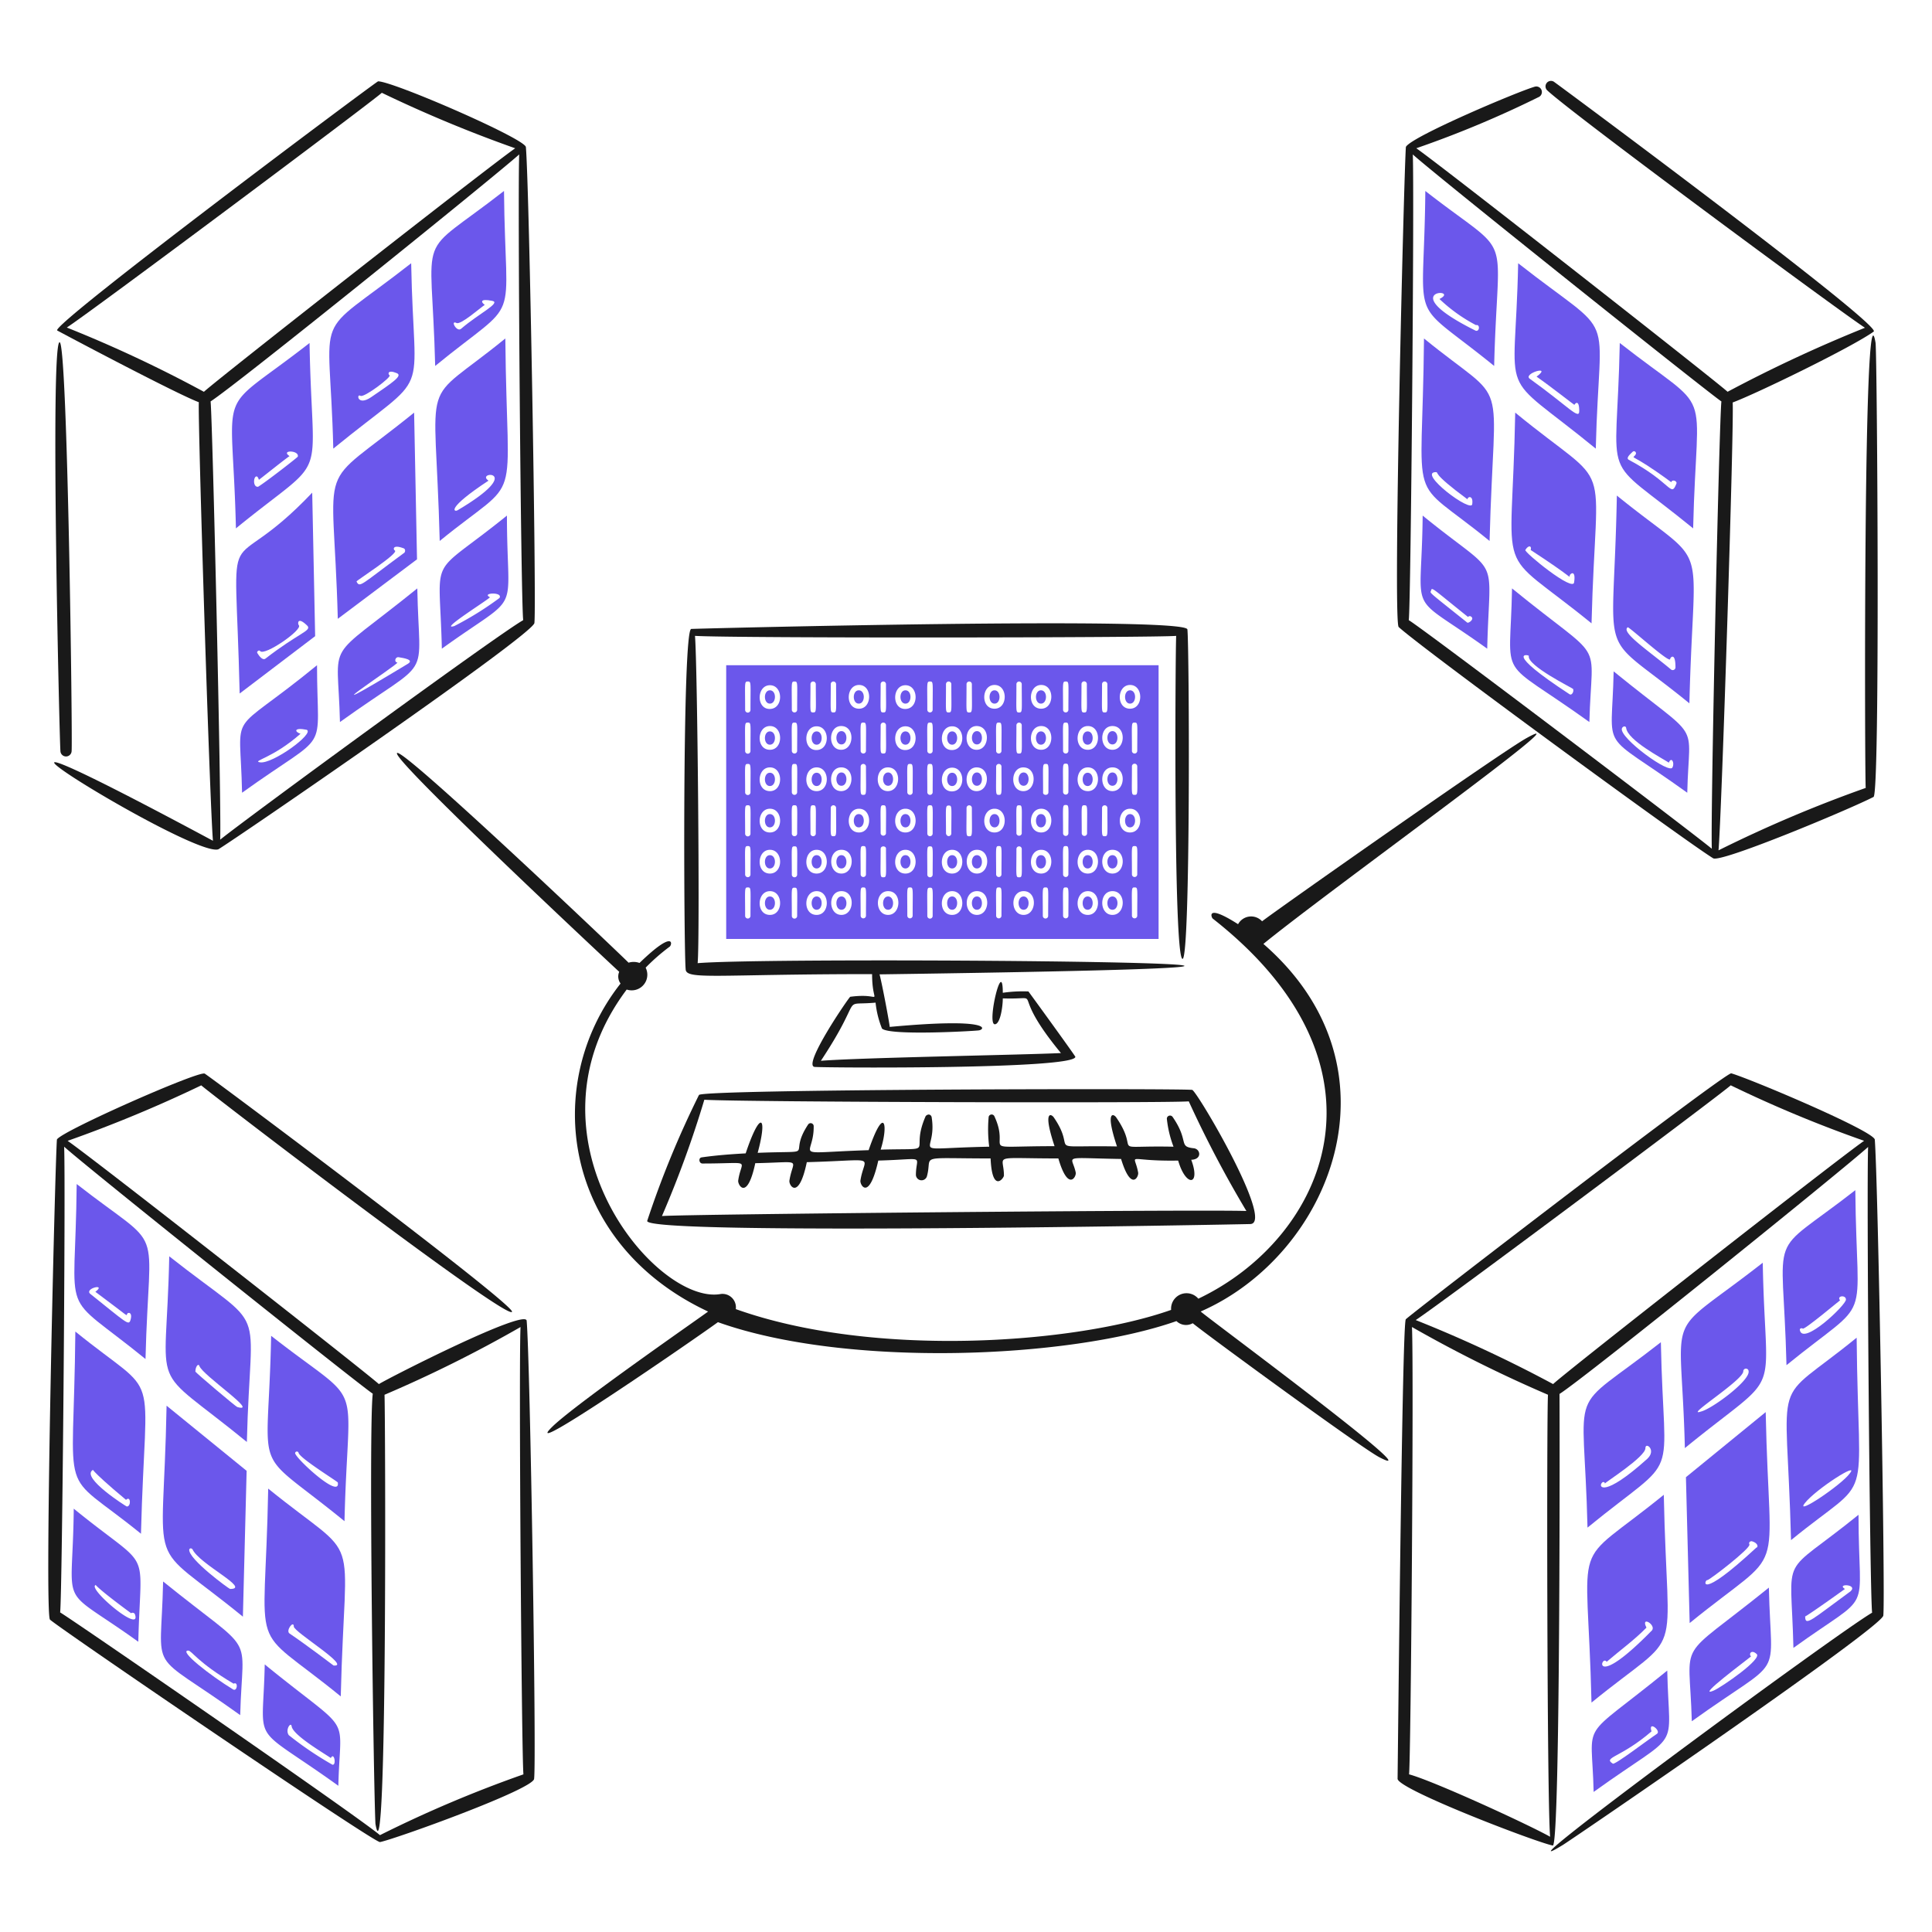 <svg viewBox="0 0 200 200" xmlns="http://www.w3.org/2000/svg" height="400" width="400"><path d="M6.254,77.728a.58.58,0,0,0,1.16,0c.107-.824-.408-42.3-1.243-42.3C5.174,35.424,6.163,76.832,6.254,77.728Z" fill="#191919"></path><path d="M54.438,15.212c-.23-.923-13.757-6.793-15.3-6.793-.7.4-33.835,25.174-33.219,25.79.028.028,12.288,6.545,14.663,7.428-.11,1.8,1.132,41.668,1.463,45.4-35.867-19.246-2.28,1.828.553.884C24.189,86.992,55.5,65.51,55.322,64.473,55.543,62.43,54.8,19.409,54.438,15.212ZM6.917,33.906c2.706-1.767,31.478-23.278,32.61-24.3A137.188,137.188,0,0,0,53.334,15.35C50.766,17.117,22.325,39.4,21.11,40.56A134.427,134.427,0,0,0,6.917,33.906ZM22.794,86.923c.138-3.618-.8-43.656-.994-45.368,2.678-1.712,29.491-23.361,31.948-25.57-.166,3.838.166,46.169.414,48.212C51.429,65.744,25.113,85.017,22.794,86.923Z" fill="#191919"></path><path d="M194.16,35.507c-1.289-7.737-1.125,45.252-1.022,46.059A136.372,136.372,0,0,0,177.9,88.027c.331-3.7,1.629-44.457,1.464-46.362,2.4-.884,12.343-5.716,14.607-7.345.77-.77-32.876-25.719-33.136-25.873a.567.567,0,0,0-.69.883c2.368,2.27,30.126,22.781,32.915,24.6a146.317,146.317,0,0,0-14.221,6.627c-1.16-1.076-29.6-23.388-32.224-25.21a108.448,108.448,0,0,0,12.729-5.329.577.577,0,0,0-.442-1.05c-1.712.477-12.839,5.19-13.364,6.241-.194,2.386-1.358,49.213-.746,49.7,2.32,2.154,29.64,22.155,32.556,23.941.8.492,14.082-5.054,16.6-6.351C194.638,82.194,194.323,37.281,194.16,35.507ZM177.206,87.862C174.942,85.984,147.218,65,145.837,64.2c.221-1.96.58-44.291.415-48.212,2.374,2.154,30.65,24.714,31.948,25.57C177.979,43.239,177.068,84.106,177.206,87.862Z" fill="#191919"></path><path d="M54.521,136.736c0-1.358-14.121,5.822-15.3,6.545C38.064,142.2,9.623,119.893,7,118.1a137.551,137.551,0,0,0,13.834-5.744c.876.8,31.691,24.4,32.17,23.444.356-.713-31.117-24.246-31.811-24.659-.572-.34-14.871,5.969-15.3,6.821-.193,2.384-1.324,49.119-.718,49.7.875.842,33.422,23.029,34.157,23.029,1.449-.263,16.09-5.532,15.96-6.572C55.543,182.105,54.88,140.768,54.521,136.736ZM39.334,189.974c-2.43-2.043-31.7-22.228-33.108-23.057.221-1.96.58-44.291.414-48.212,2.375,2.154,30.623,24.714,31.949,25.57-.442,3.479.082,40.619.276,44.512,1.244,7.465,1.024-42.985.939-44.4a133.667,133.667,0,0,0,14.082-7.013c-.193,3.727.111,44.456.3,46.307A127.89,127.89,0,0,0,39.334,189.974Z" fill="#191919"></path><path d="M194.077,117.96c-.235-.941-12.874-6.276-14.855-6.848-.5-.2-32.372,24.283-33.661,25.431-.1.1-.353-1.519-.883,47.577-.15,1.049,14.407,6.619,16.07,6.931.808,0,.707-46.61.691-46.749,2.706-1.712,29.49-23.333,31.948-25.569-.166,3.838.166,46.169.414,48.212C190.1,169.1,153.446,196.084,161.77,191c1.079-.659,33.366-22.727,33.191-23.775C195.182,165.15,194.409,122.129,194.077,117.96Zm-48.212,65.719c.193-1.851.5-42.469.3-46.307a139.311,139.311,0,0,0,14.082,7.013c-.138,1.823-.11,42,.221,45.755C158.153,188.842,148.35,184.341,145.865,183.679Zm14.911-40.4a137.123,137.123,0,0,0-14.221-6.627c2.706-1.768,31.479-23.278,32.611-24.3a130.971,130.971,0,0,0,13.807,5.744C190.432,119.837,161.963,142.121,160.776,143.281Z" fill="#191919"></path><path d="M122.919,65.164c0-1.383-50.7-.1-51.36-.056-.943,0-.764,33.633-.58,35.207,0,1.157,3.064.525,19.3.525,0,3.6,1.334,1.867-2.264,2.347-.1,0-5.086,7.262-3.645,7.262,1.372.095,26.95.253,26.95-1.049,0-.092-4.821-6.727-4.86-6.766a14.361,14.361,0,0,0-2.651.139c0-3.785-1.684,3.258-.828,3.258.567,0,.828-1.826.828-2.679,4.671.161.3-1.271,6.02,5.661-4.087.193-20.682.469-24.852.8,4.672-7.059,1.806-5.669,5.661-6.02a10.007,10.007,0,0,0,.663,2.679c.766.766,9.55.262,10.023.193.693-.1,1.4-1.343-9.222-.359,0-.262-.751-4.283-1.05-5.44,77.062-1.085-10.117-1.9-18.832-1.16.249-2.65-.027-31.119-.276-33.881,4.114.249,47.826.194,49.814,0-.079.929-.309,33.44.663,33.44C123.255,99.127,123.118,66.841,122.919,65.164Z" fill="#191919"></path><path d="M123.609,118.871c-1.69-.169-.457-.693-2.209-3.231a.328.328,0,0,0-.608.166,11.376,11.376,0,0,0,.691,2.9c-7.107-.148-3.255.848-5.937-3.037-.26-.377-1.175-.762.083,3.01-7.91-.147-3.954.743-6.544-3.01-.259-.374-1.167-.767.082,2.982-8.407,0-4.421.748-6.24-3.12a.315.315,0,0,0-.58.083,14.229,14.229,0,0,0,.055,3.092c-8.907.172-5.283.992-5.964-3.092-.077-.231-.34-.351-.608-.083-1.772,4.018,1.483,3.306-4.666,3.479.819-2.549.4-4.729-1.243.055-8.378.275-5.636.854-5.688-2.485a.315.315,0,0,0-.58-.166c-2.277,3.446,1.323,2.666-5.219,2.927,1.051-3.853.274-4.492-1.242.056-1.519.082-3.068.2-4.557.414-.359.051-.276.635.083.635,5.315,0,4.02-.526,3.7,1.767-.061.438.918,2.169,1.768-1.8,5.106-.106,3.9-.546,3.534,1.8-.079.5.962,2.12,1.8-1.905,7.618-.209,5.956-.774,5.55,1.905-.067.443.887,2.195,1.85-2.071,5.1-.14,3.894-.636,3.894,1.491a.584.584,0,0,0,1.132.166c.656-2.3-1.265-1.878,6.6-1.878.159,3.648,1.381,2.046,1.381,1.767,0-2.225-1.505-1.767,5.633-1.767,1.013,3.474,1.881,1.892,1.8,1.464-.373-1.845-1.654-1.511,4.694-1.409,1.034,3.4,1.846,1.85,1.767,1.409-.391-2.183-1.422-1.14,4.142-1.243.8,2.781,2.362,2.608,1.353-.083C124.437,120.031,124.3,118.981,123.609,118.871Z" fill="#191919"></path><path d="M123.416,112.824c-1.357-.163-50.451-.082-51.057.524A99.518,99.518,0,0,0,67,126.382c-.423,1.555,61.68.358,62.433.331C131.97,126.622,123.93,112.971,123.416,112.824Zm-50.5,1.021c4.142.249,48.1.359,50.145.166a117.037,117.037,0,0,0,5.964,11.349c-4.915-.166-58.208.331-60.5.525A110.206,110.206,0,0,0,72.912,113.845Z" fill="#191919"></path><path d="M79.7,88.524c-.688,0-.688,1.381,0,1.381S80.407,88.524,79.7,88.524Z" fill="#6b57eb"></path><path d="M105.964,92.8c-.694,0-.695,1.381,0,1.381S106.645,92.8,105.964,92.8Z" fill="#6b57eb"></path><path d="M102.954,71.459c-.688,0-.688,1.381,0,1.381S103.643,71.459,102.954,71.459Z" fill="#6b57eb"></path><path d="M79.7,92.8c-.688,0-.688,1.381,0,1.381S80.407,92.8,79.7,92.8Z" fill="#6b57eb"></path><path d="M102.954,84.272c-.688,0-.688,1.38,0,1.38S103.643,84.272,102.954,84.272Z" fill="#6b57eb"></path><path d="M93.732,84.272c-.688,0-.689,1.38,0,1.38S94.435,84.272,93.732,84.272Z" fill="#6b57eb"></path><path d="M84.537,75.712c-.688,0-.689,1.38,0,1.38S85.24,75.712,84.537,75.712Z" fill="#6b57eb"></path><path d="M93.732,88.524c-.688,0-.689,1.381,0,1.381S94.435,88.524,93.732,88.524Z" fill="#6b57eb"></path><path d="M107.759,75.712c-.688,0-.688,1.38,0,1.38S108.462,75.712,107.759,75.712Z" fill="#6b57eb"></path><path d="M107.759,71.459c-.688,0-.688,1.381,0,1.381S108.462,71.459,107.759,71.459Z" fill="#6b57eb"></path><path d="M107.759,88.524c-.688,0-.688,1.381,0,1.381S108.462,88.524,107.759,88.524Z" fill="#6b57eb"></path><path d="M101.132,77.065c.7,0,.681-1.381,0-1.381S100.429,77.065,101.132,77.065Z" fill="#6b57eb"></path><path d="M115.159,81.345c.688,0,.689-1.381,0-1.381S114.456,81.345,115.159,81.345Z" fill="#6b57eb"></path><path d="M107.759,84.272c-.688,0-.688,1.38,0,1.38S108.462,84.272,107.759,84.272Z" fill="#6b57eb"></path><path d="M98.564,92.8c-.688,0-.688,1.381,0,1.381S99.267,92.8,98.564,92.8Z" fill="#6b57eb"></path><path d="M98.564,88.524c-.688,0-.688,1.381,0,1.381S99.267,88.524,98.564,88.524Z" fill="#6b57eb"></path><path d="M93.732,75.712c-.688,0-.689,1.38,0,1.38S94.435,75.712,93.732,75.712Z" fill="#6b57eb"></path><path d="M79.7,71.459c-.688,0-.688,1.381,0,1.381S80.407,71.459,79.7,71.459Z" fill="#6b57eb"></path><path d="M84.537,92.8c-.688,0-.689,1.381,0,1.381S85.24,92.8,84.537,92.8Z" fill="#6b57eb"></path><path d="M84.537,79.992c-.688,0-.689,1.38,0,1.38S85.24,79.992,84.537,79.992Z" fill="#6b57eb"></path><path d="M84.537,88.524c-.688,0-.689,1.381,0,1.381S85.24,88.524,84.537,88.524Z" fill="#6b57eb"></path><path d="M93.732,71.459c-.688,0-.689,1.381,0,1.381S94.435,71.459,93.732,71.459Z" fill="#6b57eb"></path><path d="M101.132,88.524c-.694,0-.7,1.381,0,1.381S101.813,88.524,101.132,88.524Z" fill="#6b57eb"></path><path d="M79.7,75.712c-.688,0-.688,1.38,0,1.38S80.407,75.712,79.7,75.712Z" fill="#6b57eb"></path><path d="M79.7,84.272c-.688,0-.688,1.38,0,1.38S80.407,84.272,79.7,84.272Z" fill="#6b57eb"></path><path d="M98.564,75.712c-.688,0-.688,1.38,0,1.38S99.267,75.712,98.564,75.712Z" fill="#6b57eb"></path><path d="M101.132,92.8c-.694,0-.7,1.381,0,1.381S101.813,92.8,101.132,92.8Z" fill="#6b57eb"></path><path d="M98.564,79.992c-.688,0-.688,1.38,0,1.38S99.267,79.992,98.564,79.992Z" fill="#6b57eb"></path><path d="M79.7,79.992c-.688,0-.688,1.38,0,1.38S80.407,79.992,79.7,79.992Z" fill="#6b57eb"></path><path d="M88.9,71.459c-.688,0-.688,1.381,0,1.381S89.6,71.459,88.9,71.459Z" fill="#6b57eb"></path><path d="M115.159,88.524c-.694,0-.7,1.381,0,1.381S115.854,88.524,115.159,88.524Z" fill="#6b57eb"></path><path d="M116.982,84.272c-.688,0-.689,1.38,0,1.38S117.685,84.272,116.982,84.272Z" fill="#6b57eb"></path><path d="M91.937,81.345c.688,0,.688-1.381,0-1.381S91.234,81.345,91.937,81.345Z" fill="#6b57eb"></path><path d="M112.591,79.992c-.688,0-.688,1.38,0,1.38S113.3,79.992,112.591,79.992Z" fill="#6b57eb"></path><path d="M112.591,75.712c-.688,0-.688,1.38,0,1.38S113.3,75.712,112.591,75.712Z" fill="#6b57eb"></path><path d="M116.982,71.459c-.688,0-.689,1.381,0,1.381S117.685,71.459,116.982,71.459Z" fill="#6b57eb"></path><path d="M105.964,81.345c.688,0,.689-1.381,0-1.381S105.261,81.345,105.964,81.345Z" fill="#6b57eb"></path><path d="M101.132,81.345c.7,0,.681-1.381,0-1.381S100.429,81.345,101.132,81.345Z" fill="#6b57eb"></path><path d="M75.176,68.864V97.2h44.76V68.864Zm38.907,1.96a.276.276,0,1,1,.552,0c0,2.821.095,2.927-.276,2.927S114.083,73.657,114.083,70.824Zm1.132,4.336c1.407.058,1.3,2.457-.056,2.457C113.746,77.617,113.747,75.1,115.215,75.16Zm0,4.28c1.407.058,1.3,2.457-.056,2.457C113.746,81.9,113.747,79.378,115.215,79.44Zm-1.132,4.2a.276.276,0,1,1,.552,0c0,2.821.095,2.927-.276,2.927S114.083,86.47,114.083,83.637Zm-2.127-12.813a.277.277,0,1,1,.553,0c0,2.821.094,2.927-.277,2.927S111.956,73.657,111.956,70.824Zm-6.737,0a.276.276,0,1,1,.552,0c0,2.821.095,2.927-.276,2.927S105.219,73.657,105.219,70.824Zm0,4.253a.276.276,0,1,1,.552,0c0,2.821.095,2.927-.276,2.927S105.219,77.91,105.219,75.077Zm.773,4.363c1.413.06,1.292,2.457-.055,2.457C104.5,81.9,104.571,79.379,105.992,79.44Zm-.773,6.848c0-2.821-.095-2.927.276-2.927s.276.094.276,2.927A.282.282,0,0,1,105.219,86.288Zm.552,1.6c0,2.821.095,2.927-.276,2.927s-.276-.094-.276-2.927A.276.276,0,0,1,105.771,87.889Zm-5.716-17.065a.276.276,0,1,1,.552,0c0,2.821.095,2.927-.276,2.927S100.055,73.657,100.055,70.824Zm1.1,4.336c1.412.06,1.292,2.457-.056,2.457C99.672,77.617,99.739,75.1,101.16,75.16Zm0,4.28c1.412.06,1.292,2.457-.056,2.457C99.672,81.9,99.739,79.379,101.16,79.44Zm-1.1,4.2a.276.276,0,1,1,.552,0c0,2.821.095,2.927-.276,2.927S100.055,86.47,100.055,83.637ZM97.929,70.824a.276.276,0,1,1,.552,0c0,2.821.095,2.927-.276,2.927S97.929,73.657,97.929,70.824Zm-6.765,0a.276.276,0,1,1,.552,0c0,2.821.1,2.927-.276,2.927S91.164,73.657,91.164,70.824Zm0,4.253a.276.276,0,1,1,.552,0c0,2.821.1,2.927-.276,2.927S91.164,77.91,91.164,75.077Zm.8,4.363c1.407.058,1.3,2.457-.056,2.457C90.486,81.9,90.528,79.38,91.965,79.44Zm-.8,6.848c0-2.821-.095-2.927.276-2.927s.276.094.276,2.927A.283.283,0,0,1,91.164,86.288Zm.552,1.6c0,2.821.1,2.927-.276,2.927s-.276-.094-.276-2.927C91.164,87.5,91.772,87.554,91.716,87.889ZM86,70.824a.276.276,0,1,1,.552,0c0,2.821.095,2.927-.276,2.927S86,73.657,86,70.824Zm1.132,4.336c1.408.058,1.3,2.457-.055,2.457C85.654,77.617,85.7,75.1,87.132,75.16Zm0,4.28c1.408.058,1.3,2.457-.055,2.457C85.654,81.9,85.7,79.38,87.132,79.44ZM86,83.637a.276.276,0,1,1,.552,0c0,2.821.095,2.927-.276,2.927S86,86.47,86,83.637ZM83.9,70.824a.276.276,0,1,1,.552,0c0,2.821.1,2.927-.276,2.927S83.9,73.657,83.9,70.824ZM77.689,94.792a.277.277,0,1,1-.553,0c0-2.821-.094-2.927.276-2.927S77.689,91.959,77.689,94.792Zm0-4.28a.277.277,0,1,1-.553,0c0-2.821-.094-2.927.276-2.927S77.689,87.679,77.689,90.512Zm0-4.224a.277.277,0,1,1-.553,0c0-2.821-.094-2.927.276-2.927S77.689,83.455,77.689,86.288Zm0-4.28a.277.277,0,1,1-.553,0c0-2.821-.094-2.927.276-2.927S77.689,79.174,77.689,82.008Zm0-4.28a.277.277,0,1,1-.553,0c0-2.822-.094-2.927.276-2.927S77.689,74.894,77.689,77.728Zm0-4.253a.277.277,0,1,1-.553,0c0-2.821-.094-2.927.276-2.927S77.689,70.642,77.689,73.475Zm1.96,21.235c-1.407-.059-1.3-2.458.055-2.458C81.118,92.252,81.117,94.771,79.649,94.71Zm0-4.28c-1.407-.059-1.3-2.458.055-2.458C81.118,87.972,81.117,90.491,79.649,90.43Zm0-4.253c-1.407-.059-1.3-2.457.055-2.457C81.118,83.72,81.117,86.238,79.649,86.177Zm0-4.28c-1.407-.059-1.3-2.457.055-2.457C81.118,79.44,81.117,81.958,79.649,81.9Zm0-4.28c-1.407-.059-1.3-2.457.055-2.457C81.118,75.16,81.117,77.678,79.649,77.617Zm0-4.225c-1.39-.03-1.313-2.457.055-2.457C81.1,70.935,81.127,73.424,79.649,73.392ZM82.521,94.82a.276.276,0,1,1-.552,0c0-2.821-.095-2.927.276-2.927S82.521,91.987,82.521,94.82Zm0-4.28a.276.276,0,1,1-.552,0c0-2.821-.095-2.927.276-2.927S82.521,87.707,82.521,90.54Zm0-4.252a.276.276,0,1,1-.552,0c0-2.821-.095-2.927.276-2.927S82.521,83.455,82.521,86.288Zm0-4.28a.276.276,0,1,1-.552,0c0-2.821-.095-2.927.276-2.927S82.521,79.174,82.521,82.008Zm0-4.28a.276.276,0,1,1-.552,0c0-2.822-.095-2.927.276-2.927S82.521,74.894,82.521,77.728Zm0-4.253a.276.276,0,1,1-.552,0c0-2.821-.095-2.927.276-2.927S82.521,70.642,82.521,73.475Zm1.96,21.235c-1.407-.059-1.3-2.458.056-2.458C85.95,92.252,85.949,94.771,84.481,94.71Zm0-4.28c-1.407-.059-1.3-2.458.056-2.458C85.95,87.972,85.949,90.491,84.481,90.43ZM83.9,86.288c0-2.821-.095-2.927.276-2.927s.276.094.276,2.927A.276.276,0,0,1,83.9,86.288Zm.579-4.391c-1.407-.059-1.3-2.457.056-2.457C85.95,79.44,85.949,81.958,84.481,81.9Zm0-4.252c-1.39-.03-1.313-2.458.056-2.458C85.936,75.187,85.96,77.677,84.481,77.645ZM87.105,94.71c-1.412,0-1.424-2.52.055-2.458C88.567,92.311,88.456,94.71,87.105,94.71Zm0-4.28c-1.412,0-1.424-2.52.055-2.458C88.567,88.031,88.456,90.43,87.105,90.43Zm2.54,4.362a.276.276,0,1,1-.552,0c0-2.821-.095-2.927.276-2.927S89.645,91.959,89.645,94.792Zm0-4.28a.276.276,0,1,1-.552,0c0-2.821-.095-2.927.276-2.927S89.645,87.679,89.645,90.512Zm-.773-4.335c-1.408-.059-1.3-2.457.055-2.457C90.35,83.72,90.308,86.237,88.872,86.177Zm.773-6.82c0,2.821.095,2.927-.276,2.927s-.276-.094-.276-2.927A.276.276,0,1,1,89.645,79.357Zm-.552-1.629c0-2.822-.095-2.927.276-2.927s.276.093.276,2.927A.276.276,0,0,1,89.093,77.728Zm-.221-4.363c-1.408-.059-1.3-2.458.055-2.458C90.35,70.907,90.308,73.425,88.872,73.365ZM91.937,94.71c-1.412,0-1.424-2.52.055-2.458C93.4,92.311,93.288,94.71,91.937,94.71Zm2.54.082a.276.276,0,1,1-.552,0c0-2.821-.095-2.927.276-2.927S94.477,91.959,94.477,94.792Zm-.8-4.362c-1.408-.059-1.3-2.458.055-2.458C95.146,87.972,95.144,90.491,93.677,90.43Zm0-4.253c-1.408-.059-1.3-2.457.055-2.457C95.146,83.72,95.144,86.238,93.677,86.177Zm.248-4.169c0-2.821-.095-2.927.276-2.927s.276.093.276,2.927A.276.276,0,1,1,93.925,82.008Zm-.248-4.363c-1.39-.03-1.314-2.458.055-2.458C95.131,75.187,95.155,77.677,93.677,77.645Zm0-4.253c-1.39-.03-1.314-2.457.055-2.457C95.131,70.935,95.155,73.424,93.677,73.392ZM96.548,94.82a.276.276,0,1,1-.552,0c0-2.821-.095-2.927.276-2.927S96.548,91.987,96.548,94.82Zm0-4.28a.276.276,0,1,1-.552,0c0-2.821-.095-2.927.276-2.927S96.548,87.707,96.548,90.54Zm0-4.252a.276.276,0,1,1-.552,0c0-2.821-.095-2.927.276-2.927S96.548,83.455,96.548,86.288Zm0-4.28a.276.276,0,1,1-.552,0c0-2.821-.095-2.927.276-2.927S96.548,79.174,96.548,82.008Zm0-4.28a.276.276,0,1,1-.552,0c0-2.822-.095-2.927.276-2.927S96.548,74.894,96.548,77.728Zm0-4.253a.276.276,0,1,1-.552,0c0-2.821-.095-2.927.276-2.927S96.548,70.642,96.548,73.475ZM98.509,94.71c-1.408-.059-1.3-2.458.055-2.458C99.978,92.252,99.976,94.771,98.509,94.71Zm0-4.28c-1.408-.059-1.3-2.458.055-2.458C99.978,87.972,99.976,90.491,98.509,90.43Zm-.58-4.142c0-2.681-.1-2.9.276-2.9s.276.094.276,2.927C98.423,86.608,98.024,86.669,97.929,86.288Zm.58-4.363c-1.39-.03-1.313-2.458.055-2.458C99.963,79.467,99.987,81.957,98.509,81.925Zm0-4.28c-1.39-.03-1.313-2.458.055-2.458C99.963,75.187,99.987,77.677,98.509,77.645Zm2.623,17.065c-1.411,0-1.424-2.52.055-2.458C102.6,92.311,102.483,94.71,101.132,94.71Zm0-4.28c-1.411,0-1.424-2.52.055-2.458C102.6,88.031,102.483,90.43,101.132,90.43Zm2.54,4.362a.276.276,0,1,1-.552,0c0-2.821-.095-2.927.276-2.927S103.672,91.959,103.672,94.792Zm0-4.28a.276.276,0,1,1-.552,0c0-2.821-.095-2.927.276-2.927S103.672,87.679,103.672,90.512Zm-.773-4.335c-1.407-.059-1.3-2.457.055-2.457C104.368,83.72,104.367,86.238,102.9,86.177Zm.773-6.82c0,2.821.095,2.927-.276,2.927s-.276-.094-.276-2.927A.276.276,0,1,1,103.672,79.357Zm-.552-1.629c0-2.822-.095-2.927.276-2.927s.276.093.276,2.927A.276.276,0,0,1,103.12,77.728Zm-.221-4.363c-1.407-.059-1.3-2.458.055-2.458C104.368,70.907,104.367,73.426,102.9,73.365Zm3.065,21.345c-1.411,0-1.423-2.52.056-2.458C107.427,92.311,107.316,94.71,105.964,94.71Zm2.541.082a.277.277,0,1,1-.553,0c0-2.821-.094-2.927.277-2.927S108.505,91.959,108.505,94.792Zm-.773-4.362c-1.408-.059-1.3-2.458.055-2.458C109.21,87.972,109.168,90.489,107.732,90.43Zm0-4.253c-1.408-.059-1.3-2.457.055-2.457C109.21,83.72,109.168,86.237,107.732,86.177Zm.248-4.169c0-2.821-.095-2.927.276-2.927s.276.093.276,2.927C108.532,82.4,107.923,82.348,107.98,82.008Zm-.248-4.391c-1.408-.059-1.3-2.457.055-2.457C109.21,75.16,109.168,77.677,107.732,77.617Zm0-4.252c-1.408-.059-1.3-2.458.055-2.458C109.21,70.907,109.168,73.425,107.732,73.365ZM110.6,94.792a.276.276,0,1,1-.552,0c0-2.821-.095-2.927.276-2.927S110.6,91.959,110.6,94.792Zm0-4.28a.276.276,0,1,1-.552,0c0-2.821-.095-2.927.276-2.927S110.6,87.679,110.6,90.512Zm0-4.252a.276.276,0,1,1-.552,0c0-2.821-.095-2.927.276-2.927S110.6,83.427,110.6,86.26Zm0-4.28a.276.276,0,1,1-.552,0c0-2.821-.095-2.927.276-2.927S110.6,79.147,110.6,81.98Zm0-4.252a.276.276,0,1,1-.552,0c0-2.822-.095-2.927.276-2.927S110.6,74.894,110.6,77.728Zm0-4.253a.276.276,0,1,1-.552,0c0-2.821-.095-2.927.276-2.927S110.6,70.642,110.6,73.475Zm1.961,21.235c-1.408-.059-1.3-2.458.055-2.458C114.042,92.252,114,94.77,112.564,94.71Zm0-4.28c-1.408-.059-1.3-2.458.055-2.458C114.042,87.972,114,90.489,112.564,90.43Zm-.58-4.142c0-2.821-.095-2.927.276-2.927s.276.094.276,2.927A.276.276,0,0,1,111.984,86.288Zm.58-4.391c-1.408-.059-1.3-2.457.055-2.457C114.042,79.44,114,81.957,112.564,81.9Zm0-4.28c-1.408-.059-1.3-2.457.055-2.457C114.042,75.16,114,77.677,112.564,77.617Zm2.6,17.093c-1.411,0-1.423-2.52.056-2.458C116.613,92.31,116.526,94.71,115.159,94.71Zm0-4.28c-1.411,0-1.423-2.52.056-2.458C116.613,88.03,116.526,90.43,115.159,90.43Zm2.568,4.362a.276.276,0,1,1-.552,0c0-2.821-.095-2.927.276-2.927S117.727,91.959,117.727,94.792Zm0-4.28a.276.276,0,1,1-.552,0c0-2.821-.095-2.927.276-2.927S117.727,87.679,117.727,90.512Zm-.8-4.335c-1.408-.059-1.3-2.457.055-2.457C118.4,83.72,118.394,86.238,116.927,86.177Zm.8-6.82c0,2.821.095,2.927-.276,2.927s-.276-.094-.276-2.927A.276.276,0,1,1,117.727,79.357Zm-.552-1.629c0-2.822-.095-2.927.276-2.927s.276.093.276,2.927A.276.276,0,0,1,117.175,77.728Zm-.248-4.363c-1.408-.059-1.3-2.458.055-2.458C118.4,70.907,118.394,73.426,116.927,73.365Z" fill="#6b57eb"></path><path d="M115.159,77.065c.688,0,.689-1.381,0-1.381S114.456,77.065,115.159,77.065Z" fill="#6b57eb"></path><path d="M88.9,84.272c-.688,0-.688,1.38,0,1.38S89.6,84.272,88.9,84.272Z" fill="#6b57eb"></path><path d="M115.159,92.8c-.694,0-.7,1.381,0,1.381S115.854,92.8,115.159,92.8Z" fill="#6b57eb"></path><path d="M112.591,92.8c-.688,0-.688,1.381,0,1.381S113.3,92.8,112.591,92.8Z" fill="#6b57eb"></path><path d="M87.105,81.345c.688,0,.688-1.381,0-1.381S86.4,81.345,87.105,81.345Z" fill="#6b57eb"></path><path d="M87.105,88.524c-.694,0-.7,1.381,0,1.381S87.785,88.524,87.105,88.524Z" fill="#6b57eb"></path><path d="M87.105,92.8c-.694,0-.7,1.381,0,1.381S87.785,92.8,87.105,92.8Z" fill="#6b57eb"></path><path d="M91.937,92.8c-.694,0-.695,1.381,0,1.381S92.617,92.8,91.937,92.8Z" fill="#6b57eb"></path><path d="M112.591,88.524c-.688,0-.688,1.381,0,1.381S113.3,88.524,112.591,88.524Z" fill="#6b57eb"></path><path d="M87.105,77.065c.688,0,.688-1.381,0-1.381S86.4,77.065,87.105,77.065Z" fill="#6b57eb"></path><path d="M157.987,76.43c-2.666,1.491-25.542,17.562-27.337,18.942a1.537,1.537,0,0,0-2.485.3c-3.4-2.173-2.751-.68-2.623-.58,19.523,15.3,11.767,33.035-1.491,39.349a1.6,1.6,0,0,0-2.817,1.159c-9.943,3.51-30.762,5.025-45.064-.082a1.392,1.392,0,0,0-1.657-1.547c-6.709,1.032-21.106-16.241-9.637-31.534a1.619,1.619,0,0,0,1.961-2.264A20.636,20.636,0,0,1,69.322,98c.282-.211.537-1.855-3.12,1.685a1.773,1.773,0,0,0-1.133-.028c-.464-.5-23.442-22.361-23.968-21.7-.613.613,22.687,22.368,23,22.643a1.234,1.234,0,0,0,.138,1.215C56,112.271,58.252,128.729,73.3,135.77c0,.055-13.564,9.436-16.1,11.9-3.912,3.805,15.224-9.4,17.12-10.8,13.26,4.736,36.265,3.819,47.467-.111a1.416,1.416,0,0,0,1.684.221c1.325,1.1,17.376,12.851,19.3,13.862,6.041,3.171-18.523-14.977-18.473-15.077,13.447-5.883,21.3-25.174,6.489-38.051C137.54,92.2,164.753,72.647,157.987,76.43Z" fill="#191919"></path><path d="M32.044,35.507c-9.987,7.8-7.985,3.586-7.621,19.191C34.3,46.632,32.309,50.851,32.044,35.507ZM26.715,50.391c-.6.057-.472-1.244-.083-1.05a.761.761,0,0,1,.166.332c.58-.442,2.678-2.126,3.175-2.458-.969-.646,1.017-.629.856.055C30.8,47.353,27.461,49.949,26.715,50.391Z" fill="#6b57eb"></path><path d="M42.565,27.251c-10.536,8.241-8.428,4.013-8.063,19.191C44.932,37.924,42.83,42.164,42.565,27.251ZM38.423,41.113c-1.435.978-1.546-.413-1.105-.138.366.227,3.268-1.972,3.01-2.127-.174-.087-.242-.63.746-.22C41.708,38.89,40.682,39.572,38.423,41.113Z" fill="#6b57eb"></path><path d="M52.174,19.768c-9.354,7.3-7.488,3.335-7.124,18.114C54.161,30.441,52.307,34.42,52.174,19.768ZM47.756,34.016c-.454.454-1.193-.928-.5-.58.442.221,2.458-1.574,2.927-1.877-.358-.239-.584-.686.773-.415C51.921,31.337,49.521,32.49,47.756,34.016Z" fill="#6b57eb"></path><path d="M32.32,51c-9.374,9.874-7.982.716-7.51,20.793l7.814-5.937ZM27.488,68.173c-.3.234-.657-.254-.856-.579-.084-.138.193-.359.3-.194.438.548,4.453-2.229,4-2.678-.135-.135-.163-.991.911.083C32.235,65.317,30.885,65.542,27.488,68.173Z" fill="#6b57eb"></path><path d="M42.869,42.714c-10.435,8.453-8.36,3.881-7.9,21.345l8.2-6.158ZM41.792,57.266c-4.466,3.286-4.538,3.627-4.888,2.927,0-.1,4.409-2.914,3.977-3.2-.209-.093-.246-.661.856-.248C42.032,56.8,41.958,57.211,41.792,57.266Z" fill="#6b57eb"></path><path d="M52.312,35.038C43.271,42.41,45.056,37.869,45.519,56,54.25,48.865,52.478,53.4,52.312,35.038ZM47.37,52.821c-.353.208-1.254-.128,3.2-3.065C49.109,48.78,54.62,48.531,47.37,52.821Z" fill="#6b57eb"></path><path d="M25.058,82.063c9.322-6.7,7.76-3.594,7.76-13.2C23.344,76.624,24.877,72.905,25.058,82.063Zm1.85-3.148c-.859-.15,1.31-.4,4.2-2.955-.652-.217-.679-.677.635-.414C32.631,75.9,28.185,79.137,26.908,78.915Z" fill="#6b57eb"></path><path d="M43.2,60.911c-9.813,7.93-8.215,4.861-8.008,13.834C45,67.7,43.374,70.947,43.2,60.911Zm-.994,7.815c-12.05,7.271-.74-.088-1.077-.138-.359-.054-.22-.613.138-.553C41.712,68.11,42.943,68.281,42.206,68.726Z" fill="#6b57eb"></path><path d="M52.478,53.373C44.157,60.1,45.5,56.862,45.74,67.152,54.221,61.035,52.478,64.228,52.478,53.373Zm-5.44,11.432c-1.77.547,3.818-2.91,3.673-2.983-.917-.458,1.389-.575.994.083A33.32,33.32,0,0,1,47.038,64.805Z" fill="#6b57eb"></path><path d="M147.549,19.768c-.132,14.68-1.985,10.708,7.125,18.114C155.038,23.1,156.9,27.07,147.549,19.768Zm5.164,14.441c-8.609-4.3-1.4-4.409-3.7-3.258a16.589,16.589,0,0,0,3.783,2.706C153.252,33.543,153.162,34.434,152.713,34.209Z" fill="#6b57eb"></path><path d="M157.159,27.251c-.3,14.911-2.4,10.669,8.035,19.191C165.559,31.256,167.662,35.494,157.159,27.251Zm6.323,15.3c0,.948-1.119-.464-5.081-3.314-.9-.539,2.391-1.516.663-.248,1.353.938,3.921,2.954,3.921,2.927C163,41.814,163.482,41.246,163.482,42.549Z" fill="#6b57eb"></path><path d="M167.679,35.507c-.3,15.362-2.291,11.117,7.594,19.191C175.637,39.092,177.625,43.3,167.679,35.507Zm5.854,14.58c-.582,1.456-.467-.122-4.915-2.485-.347-.185.144-.586.387-.829.193-.193.469.083.3.3-.377.567-.694-.4,3.7,2.844C173.111,49.576,173.674,49.805,173.533,50.087Z" fill="#6b57eb"></path><path d="M147.411,35.038C147.246,53.412,145.469,48.862,154.2,56,154.668,37.869,156.453,42.41,147.411,35.038Zm5,17.12c0,1.072-5.767-3.286-3.755-3.286.377.094-.644-.059,3.258,2.817C151.912,51.384,152.523,51.25,152.409,52.158Z" fill="#6b57eb"></path><path d="M156.855,42.714c-.331,18.192-2.395,13.435,7.9,21.815C165.22,46.265,167.284,51.266,156.855,42.714Zm6.1,17.535c0,1.162-5.209-3.106-5.053-3.314.341-.567.692-.419.553,0,4.377,2.859,4.031,2.932,4.031,2.678C162.508,59.376,163.148,58.917,162.957,60.249Z" fill="#6b57eb"></path><path d="M167.376,51.3c-.332,18.192-2.3,13.512,7.51,21.51C175.317,54.655,177.288,59.336,167.376,51.3Zm5.6,18c-2.327-1.94-5.225-3.862-4.473-4.363.138-.069,4.39,3.812,4.39,3.286.021-.192.552-.731.552.856A.285.285,0,0,1,172.981,69.306Z" fill="#6b57eb"></path><path d="M147.273,53.373c-.1,10.982-1.85,7.649,6.683,13.779C154.2,56.861,155.526,60.1,147.273,53.373Zm4.612,11.073c-3.9-3.12-3.888-3.06-3.756-3.259.125-.436-.082-.458,3.839,2.679a.235.235,0,0,1,.359,0C152.63,64.114,152,64.556,151.885,64.446Z" fill="#6b57eb"></path><path d="M156.524,60.911c-.174,10.054-1.768,6.809,8.007,13.834C164.776,65.671,166.362,68.943,156.524,60.911Zm5.964,10.963c-7.022-4.594-4.2-4.1-4.225-3.977-.22,1,4.517,3.324,4.584,3.424C162.957,71.6,162.706,72.016,162.488,71.874Z" fill="#6b57eb"></path><path d="M167.044,69.5c-.174,8.8-1.69,5.87,7.621,12.564C174.839,74.2,176.358,77.089,167.044,69.5Zm6.1,9.913c-.177.883-5.541-3.043-5.247-4,.077-.25.412-.3.442-.055.154,1.272,3.7,3.12,4.418,3.59C173.016,78.3,173.371,78.938,173.147,79.412Z" fill="#6b57eb"></path><path d="M7.938,122.571c-.132,14.68-1.985,10.708,7.124,18.114C15.427,125.907,17.291,129.873,7.938,122.571Zm5.55,14.138c-.2.5-.417.213-4.169-2.789-.567-.567,1.752-1.093.552-.193,3.679,2.735,3.177,2.509,3.286,2.292C13.25,135.8,13.777,135.842,13.488,136.709Z" fill="#6b57eb"></path><path d="M17.52,130.054c-.3,14.946-2.4,10.7,8.035,19.219C25.92,134.093,28.019,138.329,17.52,130.054Zm7.041,15.6c-.1,0-4.335-3.569-4.335-3.672,0-.514.313-.885.414-.58C20.964,142.373,26.924,146.331,24.561,145.655Z" fill="#6b57eb"></path><path d="M28.068,138.283c-.3,15.362-2.291,11.116,7.594,19.191C36.026,141.867,38.014,146.072,28.068,138.283Zm2.485,12.122a.184.184,0,0,1,.359,0c.129.556,4.044,2.963,4.059,3.065C35.255,155.3,30.416,150.8,30.553,150.405Z" fill="#6b57eb"></path><path d="M7.8,137.841c-.166,18.364-1.935,13.837,6.793,20.931C15.057,140.646,16.841,145.178,7.8,137.841Zm5.329,18.114c-.055,0-4.712-2.952-3.562-3.755.167-.117-.611-.344,3.48,3.065C13.529,154.782,13.6,155.955,13.129,155.955Z" fill="#6b57eb"></path><path d="M17.244,145.517c-.332,18.192-2.395,13.428,7.9,21.842l.387-15.1Zm6.572,18.971c-.1,0-4.354-3.11-4.225-4.087.033-.1.172-.187.331-.028C20.628,161.936,26.038,164.488,23.816,164.488Z" fill="#6b57eb"></path><path d="M27.764,154.1c-.331,18.192-2.295,13.513,7.511,21.511C35.706,157.458,37.677,162.139,27.764,154.1ZM29.973,169.1c-.434-.289.442-1.423.442-.718,0,.552,6.04,4.207,4.115,4.031C34.5,172.385,31.464,170.093,29.973,169.1Z" fill="#6b57eb"></path><path d="M7.634,156.176c-.1,10.982-1.85,7.649,6.683,13.779C14.56,159.664,15.887,162.9,7.634,156.176ZM9.871,164.1c.131-.087-.583-.25,3.7,2.9a.272.272,0,0,1,.387.083C14.741,169.237,9.136,164.533,9.871,164.1Z" fill="#6b57eb"></path><path d="M16.885,163.714c-.209,10.079-1.826,6.787,7.98,13.834C25.106,168.6,26.694,171.641,16.885,163.714ZM24.147,174.9c-2.325-1.408-5.686-4.032-4.667-4.032.378,0,.918,1.184,4.7,3.424C24.686,174.034,24.571,175.109,24.147,174.9Z" fill="#6b57eb"></path><path d="M27.405,172.3c-.173,8.8-1.69,5.871,7.622,12.564C35.2,177.005,36.719,179.892,27.405,172.3Zm2.486,7.317c-.39-.564.233-1.422.3-.911.126.913,3.341,2.789,4.059,3.286.338-.676.6.763.166.691A34.537,34.537,0,0,1,29.891,179.619Z" fill="#6b57eb"></path><path d="M171.932,138.946c-9.944,7.788-7.959,3.577-7.594,19.191C174.213,150.07,172.23,154.289,171.932,138.946ZM170.5,151.04c-4.538,4.074-5.068,2.859-4.667,2.458.083-.138.332-.083.3.082,0-.11,4.211-2.761,4.2-3.672C170.32,149.23,171.537,150.1,170.5,151.04Z" fill="#6b57eb"></path><path d="M182.48,130.717c-10.536,8.241-8.428,4.012-8.063,19.191C184.847,141.39,182.745,145.63,182.48,130.717Zm-6.406,15.408c-1.784.594,4.39-3.242,4.39-4.17a.276.276,0,1,1,.552,0C181.154,142.949,177.178,145.876,176.074,146.125Z" fill="#6b57eb"></path><path d="M192.062,123.206c-9.354,7.3-7.489,3.335-7.125,18.114C194.047,133.914,192.194,137.888,192.062,123.206Zm-5.744,14.469c-.027-.165.193-.221.3-.138.165.166,3.866-2.954,3.866-2.927-.392-.47.607-.594.607-.083C191.15,135.052,186.6,139.387,186.318,137.675Z" fill="#6b57eb"></path><path d="M172.235,154.74c-9.874,8.032-7.913,3.352-7.483,21.511C174.56,168.252,172.6,172.933,172.235,154.74Zm-1.215,14.028c-6.345,6.475-5.322,2.42-4.694,3.258,1.381-1.187,2.844-2.237,4.115-3.535C169.8,167.214,171.454,168.19,171.02,168.768Z" fill="#6b57eb"></path><path d="M182.784,146.18l-8.257,6.738.387,15.1C185.205,159.643,183.148,164.41,182.784,146.18Zm-.967,14.028c-6.167,5.71-5.36,3.288-5.081,3.368.178.04,4.551-3.324,4.363-3.7-.071-.142-.024-.331.249-.331C182.053,159.746,182,160.208,181.817,160.208Z" fill="#6b57eb"></path><path d="M192.2,138.476c-9.041,7.372-7.257,2.832-6.793,20.958C194.138,152.3,192.365,156.84,192.2,138.476Zm-.718,14.055c-.8,1.15-5.765,4.488-4.639,3.065C187.992,154.143,192.572,151.223,191.482,152.531Z" fill="#6b57eb"></path><path d="M172.594,172.937c-9.316,7.592-7.795,4.71-7.621,12.564C174.285,178.807,172.768,181.735,172.594,172.937Zm-1.1,6.572c-.884.58-4.308,3.2-4.529,3.065-1.074-.672.8-.577,4-3.341C170.565,178.031,172.072,179.218,171.49,179.509Z" fill="#6b57eb"></path><path d="M183.115,164.349c-9.813,7.93-8.222,4.862-7.98,13.835C184.941,171.136,183.323,174.384,183.115,164.349ZM177.4,175.008c-2.011.86,3.58-3.273,3.866-3.534-.278-.278.055-.729.552-.277C182.579,171.654,178.225,174.655,177.4,175.008Z" fill="#6b57eb"></path><path d="M192.393,156.811c-8.321,6.73-6.981,3.49-6.738,13.779C194.136,164.473,192.393,167.666,192.393,156.811Zm-.8,7.9c-4,2.92-4.722,3.7-4.722,2.651,0-.1-.75.618,4.115-2.871C190.069,163.915,192.32,163.98,191.592,164.708Z" fill="#6b57eb"></path></svg>
